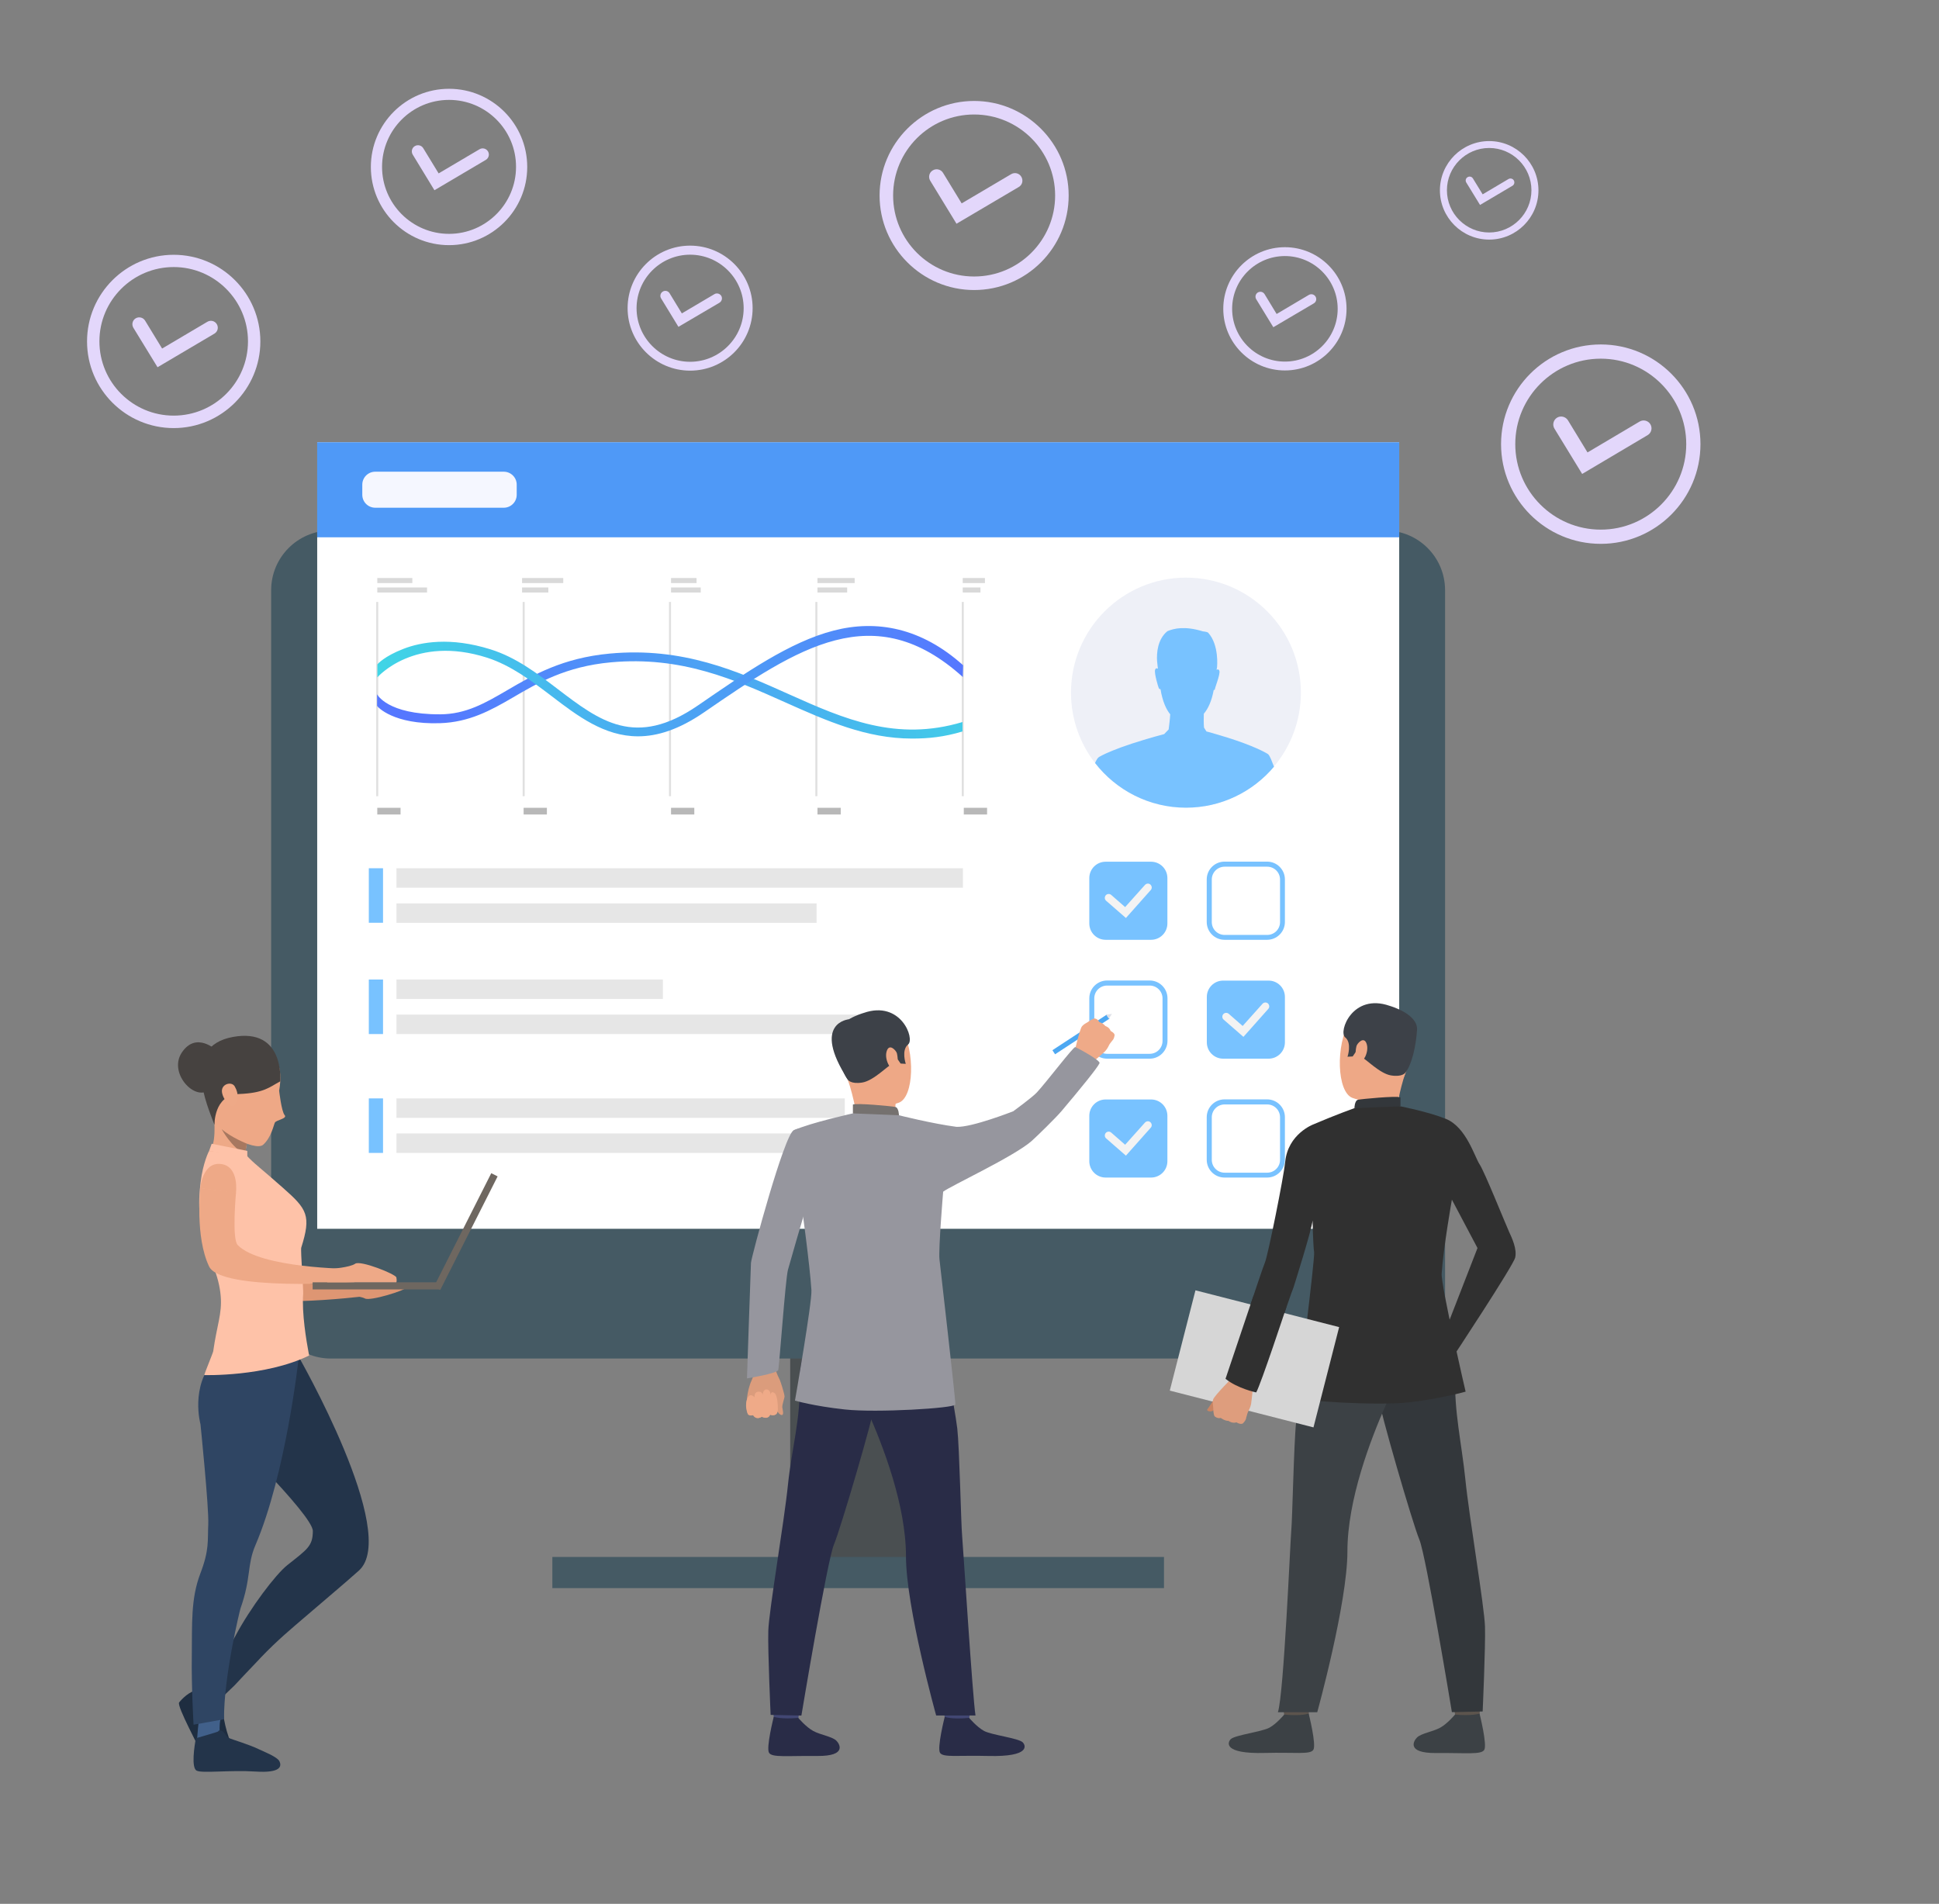 <svg enable-background="new 0 0 1991.5 1955.5" viewBox="0 0 1991.5 1955.5" xmlns="http://www.w3.org/2000/svg" xmlns:xlink="http://www.w3.org/1999/xlink"><rect x="0" y="0" width="1991.5" height="1955.5" fill="#808080" stroke="none"/><linearGradient id="a"><stop offset="0" stop-color="#40d5e6"/><stop offset="1" stop-color="#57f"/></linearGradient><linearGradient id="b" gradientUnits="userSpaceOnUse" x1="1055.01" x2="441.42" xlink:href="#a" y1="714.31" y2="714.31"/><linearGradient id="c" gradientUnits="userSpaceOnUse" x1="387.469" x2="989.162" xlink:href="#a" y1="699.674" y2="699.674"/><g fill="#e3d7fb"><path d="m1625 486.8-28.5-46.6c-2.3-3.8-1.1-8.8 2.7-11.2 3.8-2.3 8.8-1.1 11.2 2.7l20.1 33 53.5-31.7c3.9-2.3 8.8-1 11.1 2.8 2.3 3.9 1 8.8-2.8 11.1z"/><path d="m1644.1 558.6c-56.5 0-102.4-45.9-102.4-102.4s45.9-102.4 102.4-102.4 102.4 45.9 102.4 102.4-45.9 102.4-102.4 102.4zm0-190.2c-48.4 0-87.8 39.4-87.8 87.8s39.4 87.8 87.8 87.8 87.8-39.4 87.8-87.8-39.4-87.8-87.8-87.8z"/><path d="m1307.8 336.1-17.6-28.8c-1.4-2.4-.7-5.4 1.7-6.9 2.4-1.4 5.4-.7 6.9 1.7l12.4 20.4 33.1-19.6c2.4-1.4 5.5-.6 6.9 1.8s.6 5.5-1.8 6.9z"/><path d="m1319.7 380.5c-34.9 0-63.3-28.4-63.3-63.3s28.4-63.3 63.3-63.3 63.3 28.4 63.3 63.3c0 35-28.4 63.3-63.3 63.3zm0-117.5c-29.9 0-54.2 24.3-54.2 54.2s24.3 54.2 54.2 54.2 54.2-24.3 54.2-54.2-24.3-54.2-54.2-54.2z"/><path d="m982.4 229.8-27-44.2c-2.2-3.6-1.1-8.4 2.6-10.6 3.6-2.2 8.4-1.1 10.6 2.6l19.1 31.3 50.8-30c3.7-2.2 8.4-1 10.5 2.7 2.2 3.7 1 8.4-2.7 10.5z"/><path d="m1000.5 297.9c-53.5 0-97.1-43.6-97.1-97.1s43.6-97.1 97.1-97.1 97.1 43.6 97.1 97.1c0 53.6-43.5 97.1-97.1 97.1zm0-180.3c-45.9 0-83.2 37.3-83.2 83.2s37.3 83.2 83.2 83.2 83.2-37.3 83.2-83.2-37.3-83.2-83.2-83.2z"/><path d="m696.8 335.7-17.8-29.2c-1.5-2.4-.7-5.5 1.7-7s5.5-.7 7 1.7l12.6 20.7 33.5-19.8c2.4-1.4 5.5-.6 7 1.8 1.4 2.4.6 5.5-1.8 7z"/><path d="m708.8 380.7c-35.4 0-64.2-28.8-64.2-64.2s28.8-64.2 64.2-64.2 64.2 28.8 64.2 64.2c0 35.5-28.8 64.2-64.2 64.2zm0-119.1c-30.3 0-55 24.7-55 55s24.7 55 55 55 55-24.7 55-55-24.7-55-55-55z"/><path d="m446.2 195.4-22.3-36.6c-1.8-3-.9-6.9 2.1-8.7s6.9-.9 8.7 2.1l15.8 25.9 42-24.8c3-1.8 6.9-.8 8.7 2.2s.8 6.9-2.2 8.7z"/><path d="m461.2 251.8c-44.3 0-80.3-36-80.3-80.3s36-80.3 80.3-80.3 80.3 36 80.3 80.3-36 80.3-80.3 80.3zm0-149.2c-38 0-68.8 30.9-68.8 68.8 0 38 30.9 68.8 68.8 68.8s68.8-30.9 68.8-68.8c.1-37.9-30.8-68.8-68.8-68.8z"/><path d="m161.8 377.2-24.8-40.5c-2-3.3-1-7.7 2.3-9.7s7.7-1 9.7 2.3l17.5 28.7 46.5-27.5c3.4-2 7.7-.9 9.7 2.5s.9 7.7-2.5 9.7z"/><path d="m178.4 439.7c-49.1 0-89-39.9-89-89s39.9-89 89-89 89 39.9 89 89c0 49-39.9 89-89 89zm0-165.4c-42.1 0-76.3 34.2-76.3 76.3s34.2 76.3 76.3 76.3 76.3-34.2 76.3-76.3c0-42-34.2-76.3-76.3-76.3z"/><path d="m1520.1 210.5-14.1-23c-1.2-1.9-.6-4.4 1.3-5.5 1.9-1.2 4.4-.6 5.5 1.3l10 16.3 26.5-15.7c1.9-1.1 4.4-.5 5.5 1.4s.5 4.4-1.4 5.5z"/><path d="m1529.5 246.1c-27.9 0-50.6-22.7-50.6-50.6s22.7-50.6 50.6-50.6 50.6 22.7 50.6 50.6-22.7 50.6-50.6 50.6zm0-94.1c-23.9 0-43.4 19.5-43.4 43.4s19.5 43.4 43.4 43.4 43.4-19.5 43.4-43.4-19.5-43.4-43.4-43.4z"/></g><path d="m811.6 1191.1h139.6v424.1h-139.6z" fill="#4a4f51" transform="matrix(-1 0 0 -1 1762.791 2806.372)"/><path d="m339.8 1395.4h1083.1c33.9 0 61.3-27.5 61.3-61.3v-727.9c0-33.9-27.5-61.3-61.3-61.3h-1083.1c-33.9 0-61.3 27.5-61.3 61.3v727.9c0 33.9 27.5 61.3 61.3 61.3z" fill="#455a64"/><path d="m325.7 454.3h1111.3v807.8h-1111.3z" fill="#fff" transform="matrix(-1 0 0 -1 1762.79 1716.433)"/><path d="m325.7 454.3h1111.3v97.6h-1111.3z" fill="#4f99f7" transform="matrix(-1 0 0 -1 1762.79 1006.171)"/><path d="m567.3 1599.2h628.2v32h-628.2z" fill="#455a64"/><path d="m517.4 521.5h-132c-7.3 0-13.3-5.9-13.3-13.3v-10.4c0-7.3 5.9-13.3 13.3-13.3h132c7.3 0 13.3 5.9 13.3 13.3v10.4c0 7.4-6 13.3-13.3 13.3z" fill="#f5f7ff"/><path d="m407.2 891.8h581.8v20h-581.8z" fill="#e6e6e6"/><path d="m407.2 927.9h431.5v20h-431.5z" fill="#e6e6e6"/><path d="m407.2 1006.1h273.6v20h-273.6z" fill="#e6e6e6"/><path d="m407.2 1042.1h491.6v20h-491.6z" fill="#e6e6e6"/><path d="m407.2 1128.2h460.5v20h-460.5z" fill="#e6e6e6"/><path d="m407.2 1164.2h562.4v20h-562.4z" fill="#e6e6e6"/><path d="m378.8 891.8h14.6v56h-14.6z" fill="#78c2ff"/><path d="m378.8 1006.1h14.6v56h-14.6z" fill="#78c2ff"/><path d="m378.8 1128.2h14.6v56h-14.6z" fill="#78c2ff"/><path d="m1182.2 1209.5h-46.6c-9.3 0-16.8-7.5-16.8-16.8v-46.6c0-9.3 7.5-16.8 16.8-16.8h46.6c9.3 0 16.8 7.5 16.8 16.8v46.6c0 9.3-7.5 16.8-16.8 16.8z" fill="#78c2ff"/><path d="m1156.4 1187-20.3-17.7c-1.7-1.4-1.8-4-.4-5.6 1.4-1.7 4-1.8 5.6-.4l14.3 12.5 20.4-22.8c1.5-1.6 4-1.8 5.6-.3s1.8 4 .3 5.6z" fill="#f3f3f3"/><path d="m1180.8 1087.4h-43.7c-10.1 0-18.3-8.2-18.3-18.3v-43.7c0-10.1 8.2-18.3 18.3-18.3h43.7c10.1 0 18.3 8.2 18.3 18.3v43.7c-.1 10.1-8.2 18.3-18.3 18.3zm-43.7-75.1c-7.3 0-13.2 5.9-13.2 13.2v43.7c0 7.3 5.9 13.2 13.2 13.2h43.7c7.3 0 13.2-5.9 13.2-13.2v-43.7c0-7.3-5.9-13.2-13.2-13.2z" fill="#78c2ff"/><path d="m1301.4 1209.5h-43.7c-10.1 0-18.3-8.2-18.3-18.3v-43.7c0-10.1 8.2-18.3 18.3-18.3h43.7c10.1 0 18.3 8.2 18.3 18.3v43.7c0 10.1-8.2 18.3-18.3 18.3zm-43.6-75.1c-7.3 0-13.2 5.9-13.2 13.2v43.7c0 7.3 5.9 13.2 13.2 13.2h43.7c7.3 0 13.2-5.9 13.2-13.2v-43.7c0-7.3-5.9-13.2-13.2-13.2z" fill="#78c2ff"/><path d="m1302.9 1087.4h-46.6c-9.3 0-16.8-7.5-16.8-16.8v-46.6c0-9.3 7.5-16.8 16.8-16.8h46.6c9.3 0 16.8 7.5 16.8 16.8v46.6c0 9.3-7.5 16.8-16.8 16.8z" fill="#78c2ff"/><path d="m1277.1 1065-20.3-17.7c-1.7-1.4-1.8-4-.4-5.6 1.4-1.7 4-1.8 5.6-.4l14.3 12.5 20.4-22.8c1.5-1.6 4-1.8 5.6-.3s1.8 4 .3 5.6z" fill="#f3f3f3"/><path d="m1301.4 965.3h-43.7c-10.1 0-18.3-8.2-18.3-18.3v-43.7c0-10.1 8.2-18.3 18.3-18.3h43.7c10.1 0 18.3 8.2 18.3 18.3v43.7c0 10.1-8.2 18.3-18.3 18.3zm-43.6-75.1c-7.3 0-13.2 5.9-13.2 13.2v43.7c0 7.3 5.9 13.2 13.2 13.2h43.7c7.3 0 13.2-5.9 13.2-13.2v-43.7c0-7.3-5.9-13.2-13.2-13.2z" fill="#78c2ff"/><path d="m1182.2 965.3h-46.6c-9.3 0-16.8-7.5-16.8-16.8v-46.6c0-9.3 7.5-16.8 16.8-16.8h46.6c9.3 0 16.8 7.5 16.8 16.8v46.6c0 9.3-7.5 16.8-16.8 16.8z" fill="#78c2ff"/><path d="m1156.4 942.9-20.3-17.7c-1.7-1.4-1.8-4-.4-5.6 1.4-1.7 4-1.8 5.6-.4l14.3 12.5 20.4-22.8c1.5-1.6 4-1.8 5.6-.3s1.8 4 .3 5.6z" fill="#f3f3f3"/><path d="m793.6 1398.4s2.9 4.8 3.3 8.7c.3 3.1 2.9 7.7 4 10.2s4.7 14 4.9 17c.1 1.2-2.7 8.9-2.3 11.4s1.8 7.4-.4 7.7-4.7-3.7-4.7-3.7.2 2.3-1.7 3.1c-3.6 1.7-5.6.2-5.6.2s-1.3 2.5-3 2.8c-3.7.7-5.5-.8-5.5-.8s-1.6 1.4-4.2 1.4c-3.3-.1-4.7-2.9-4.7-2.9s-4.2.8-5.4-1.1-1-4-1.5-5.8-.1-17.7 5.3-29.1c5.4-11.5-1.4-22.6-1.4-22.6z" fill="#db9c7c"/><path d="m798.9 1448.2s.4-14.3-3.4-17.3-4.2 2.1-4.2 2.1.5-5.1-3.6-5.8-4.3 5.4-4.3 5.4-.7-3.9-5-3.1-3.3 5.8-3.3 5.8-4.1-4.9-6.8-.2c-4.5 8-.2 17.4-.2 17.4s1.3 2.2 5.4 1.1c0 0 2.7 5.5 8.9 1.6 0 0 6.3 3.5 8.6-2.1 0-.1 7 3.2 7.9-4.9z" fill="#efaa88"/><path d="m842 1192.8s-24.4 81.4-32.7 111.4c-2.6 9.4-8.9 99.4-10 103s-32.1 8.6-32.1 8.6 3.8-112.5 4.1-118.7c.4-6.1 34.2-131.8 44-136.3 7.4-3.4 11.3-.6 20.6 6.3 13.1 9.8 6.1 25.7 6.1 25.7z" fill="#96969e"/><path d="m1076.1 1060.1h66.8v5h-66.8z" fill="#4da8f2" transform="matrix(.837 -.548 .548 .837 -400.728 781.094)"/><path d="m1144.8 1063.2s-.5 3.2-1.4 4.4c0 0-1.8 2.2-3 3.8-.4.5-.7 1-.9 1.3-.7 1.3-2 4.5-4.6 7.2-2.7 2.7-13 11.3-13 11.3l-8.9-7.5-9.2-4.1s5.2-22.5 7.4-25.3c.2-.3.4-.5.7-.8 2.1-2.2 4.6-3 5.8-4 .5-.4 5.2-3.8 6.9-3.4 2.3.6 3.7 2 4.3 3.6 0 0 4.5 1.4 6.3 4.1 0 0 4.2 1.2 5.5 5.1-.3 0 3.9 1.7 4.1 4.3z" fill="#efaa88"/><path d="m822.2 1748.7s-2.2 15.5-2.5 17.8-24.8-1.4-24.8-1.4l-2-18.4s26.2-.2 29.3 2z" fill="#424773"/><path d="m819.9 1764.5s7.8 9.3 15.3 13.4 19.3 5.7 23.7 9.9c3.2 3 11.7 16.1-19.5 15.8s-46.2 1.8-49.5-3.2 4.8-37 4.8-37 7.4 2.7 25.2 1.1z" fill="#292c47"/><path d="m997.7 1748.7s-2.2 15.5-2.5 17.8-24.8-1.4-24.8-1.4l-2-18.4s26.2-.2 29.3 2z" fill="#424773"/><path d="m995.4 1764.5s7.8 9.3 15.3 13.4 35.1 7.4 39.6 11.6c3.2 3 8.5 15.2-35.3 14.1-31.2-.8-46.2 1.8-49.5-3.2s4.8-37 4.8-37 6.9 2.9 25.1 1.1z" fill="#292c47"/><path d="m842.4 1351.6s-23 36.6-21.3 69.6-8.3 69.1-11.8 103.7c-3.9 38.5-19.6 129.6-20.2 150.2s2.4 86.3 2.4 86.3l31.6.7s26.5-159.3 33.4-175.6 40.9-132.1 42.1-145.1-56.2-89.8-56.2-89.8z" fill="#292c47"/><path d="m963.6 1356.5s17.3 90.6 19.6 110.8 3.8 97.9 5 110.5c1.1 12.6 10.7 165.1 13.7 184.2h-40.4s-31-111.1-31-163.6c0-52.6-23.9-114.3-39.4-148.9-15.5-34.7-50.8-35.5-60.3-99.8.1 0 119.9-13.6 132.8 6.8z" fill="#292c47"/><path d="m880.8 1044.2s30.9-11.5 45.1 12 12.9 70.6-2.7 76.4-39 2.8-46.9-12c-8-14.7-15.2-36-14.8-50.2s11.2-22.1 19.3-26.2z" fill="#eea886"/><path d="m919.9 1133.6s-1.3 8.3.8 12.4-40 4.2-40 4.2-3.4-22.3-9.9-41.2c-6.4-18.8 49.1 24.6 49.1 24.6z" fill="#eea886"/><path d="m870.8 1109s2.9 4.8 14.8 2.9 26.4-17.7 31.3-19.4c5-1.7 5-4.6 5-4.6l3.1 4.5 5.3.3s-4.8-14.1 2.4-19.9-7.5-45.7-45.6-32.4c0 0-29.2 8.1-28.2 24.7 1.1 16.7 5.4 35.7 11.9 43.9z" fill="#3d4148"/><path d="m923.3 1145.6s-.1-7.8-3.7-8.6-39.3-4.2-43.6-2.5v9.1c-.1 0 8.4 5.2 47.3 2z" fill="#75716f"/><path d="m921.2 1081.9c-.7-2.8-7.8-10.8-10.5-2.2-2.7 8.5 4.1 20 7.9 19s4.2-9.7 2.6-16.8z" fill="#eea886"/><path d="m982.3 1157.4c-24.5-3.2-59.1-11.9-59.1-11.9l-47.3-1.9s-43.4 9.6-60.5 17.3c-1.6.7-1.6 38.8-6.1 48.7l14.2 29.9s8.2 59.3 9.9 85.6c.8 12.1-16.9 113.5-16.9 113.5s18.9 5.6 51.2 9.1c32.3 3.6 113-1.3 113.5-5.1s-15.6-142.1-16.3-149.2c-1.1-11 3.8-69.4 3.8-69.4 7.5-5.8 72.9-36.2 90.8-52 4.8-4.2 25-23.9 30.7-30.7 20.3-24 37-44.6 39-49.1 2.3-2.5-22.6-15.9-24.8-16.7-1.9-.6-28.9 35.1-39.4 46.5-4.7 5.1-24.3 19.4-24.3 19.4s-43 16.9-58.4 16z" fill="#96969e"/><path d="m872.1 1046.9s-39.4 3.1-1.2 62.1z" fill="#3d4148"/><path d="m1138.8 1046.3 3.3-4.9-6 .8z" fill="#dfe1e8"/><path d="m350.3 1329.6s19.2 1.2 24.5 4.1c5.4 3 41.6-8.4 42.3-11.1.7-2.6 0-3.9 0-3.9h-71.1z" fill="#de9673"/><path d="m264.3 1245.2s-6.1 48 0 54.3c23.3 24 109.9 22.1 109.9 22.1v9.8s-131.5 16.4-143.8-9.1c-14.7-30.7-9-80.7-9-80.7z" fill="#de9673"/><path d="m220.9 1751.3 7.8-8.9-14.1-14.8-12 8.4z" fill="#2f4563"/><path d="m202.6 1736s16.1 12.1 20.6 12.6 6.6 2.5 6.1 9.3 6.5 35.6 11.5 36c4.9.5 21.7.6 24.8 11.6 3 11.1-53.3 8.7-56.7-.3-3.5-9.1-27.7-53.1-24.9-56.6s10.4-11.5 18.6-12.6z" fill="#1e2d40"/><path d="m306 1392.2s105.2 183.2 62.5 221.1c-16.7 14.9-32.9 28.3-56 48.2-12.3 10.6-27.2 22.8-44.8 41.2l-.7.8c-12.6 13.1-22.9 24.2-26.1 27.6-.1.1-.2.2-.3.3l-.4.4-11.7 11.2-17.2-15.1s19.5-26.9 30.5-47.6c15.4-29 41.3-63.2 53.3-72.7 20.5-16.3 26.2-19.5 26.2-35.1 0-16.7-96.4-110.2-96.4-110.2s-14-58.5 19.4-73.8c32.3-15 61.7 3.7 61.7 3.7z" fill="#23344a"/><path d="m225.7 1779.7s-.7-8.4.8-13.8c1.4-5.4-21.8-2.3-21.8-2.3s-3 22.5-2.1 27.7c.9 5.1 23.1-11.6 23.1-11.6z" fill="#41608a"/><path d="m230.1 1765.9-31.3 5.6s-2.3-39.9-1.8-70.5c.4-32.9-1.2-58.7 8.8-84.9 9.4-24.5 7.3-33.8 8.1-50.5s-8-102.8-8-102.8-10.7-38.5 14.1-65.7c24.1-26.5 86.5-.1 86.5-.1s-13 117.5-44.2 190.2c-8.8 20.6-4.1 33.1-15.3 64.9-.2.1-17.3 69.4-16.9 113.8z" fill="#2f4563"/><path d="m257.3 1164.7c-1.6 2.8-2.8 6.3-3.7 10.1-.8 3.5-1.4 7.3-1.7 10.7-.8 7.5-.6 13.7-.6 13.7s-41.7-9.1-34.9-18.8 2.8-39.2 2.8-39.2 43.5 14.4 38.1 23.5z" fill="#eea987"/><path d="m280.8 1084.3s10.7 9.3 5.9 36c0 0 2.4 21.3 5.6 25 3.3 3.7-8.8 5.1-10 7.8-1.3 2.7-3.7 15.2-12 22.7-8.4 7.5-49.8-15.2-51.8-28s-30.7-67.9 14.7-70.4c45.4-2.6 47.6 6.9 47.6 6.9z" fill="#eea886"/><path d="m309.4 1281.5c-.8 2.7 2.3 43.8 2 47.4-1.6 19.5 3.4 49 5.4 59.6.5 2.5.7 3.8.7 3.8-45.1 22-107.7 20.1-107.7 20.1.2-1.7 9-22.9 9.2-24.5 3.7-26.5 9.2-38.5 7.7-56.4-.8-10.1-3.4-20.6-8.7-33.6-15.3-37.6-14.5-62.6-12-83.3s8.7-32.4 8.7-32.4l38.1 4.1c8.1 9 15.3 13.7 38.2 34.1 24.5 21.6 28.8 28.2 18.4 61.1z" fill="#fec2a8"/><path d="m201.2 1785.4s22-6.3 22.7-6.9.8-1.9 3.8-.7 4.3 5.8 7.3 7.3 21.2 6.8 31.1 11.7c3.6 1.8 18.8 7.6 21 12.4 2.2 4.9 1.5 12.1-24.6 10.4-26.2-1.7-54.8 2-60.5-.9-5.8-2.9-2.3-25.7-.8-33.3z" fill="#23344a"/><path d="m287.8 1110.7s5.1-55.5-48.7-45.6-26.1 70.6-18.8 90.3c0 0-.9-30.7 25-31.7s31.3-7 42.5-13z" fill="#464240"/><path d="m241.1 1115.9c-3.2-5.6-14.3-2.6-13.1 6 1.3 8.6 10.2 17.2 13.1 13 3-4.2 4.8-10.7 0-19z" fill="#eea987"/><path d="m242.4 1225s-4.4 47.5 1.7 53.8c23.3 24 115.5 24.5 115.5 24.5l4.4 13.8s-136.9 9.3-149.2-16.2c-14.7-30.7-9-80.7-9-80.7z" fill="#eea987"/><path d="m222.1 1078.7s-20.7-19.9-35.5 2.6c-14.7 22.5 17.5 53.9 30.6 35.3s4.9-37.9 4.9-37.9z" fill="#464240"/><path d="m253.6 1174.7c-.8 3.5-1.4 7.3-1.7 10.7-13.9-6.3-24.2-25.6-24.2-25.6 10 8.7 25.9 14.9 25.9 14.9z" fill="#a77860"/><path d="m321.1 1317.1h130.6v7.3h-130.6z" fill="#6e6760"/><path d="m412.6 1260.8h130.6v7.3h-130.6z" fill="#6e6760" transform="matrix(.451 -.893 .893 .451 -866.312 1121.475)"/><path d="m340.3 1303.3s19.2-1.5 24.5-5.3c5.4-3.8 41.6 10.7 42.3 14.1s0 5 0 5h-71.1z" fill="#eea987"/><path d="m214.8 1182.1 2.6-7.3 36.6 7.3v6.5z" fill="#fec2a8"/><path d="m242.3 1225.6s3.9-27.6-15.3-30-21.3 24.8-21.3 24.8z" fill="#eea987"/><path d="m1492.2 1745.1s2.2 15.6 2.5 17.9 24.8-1.4 24.8-1.4l2-18.6c0 .1-26.2-.1-29.3 2.1z" fill="#5c544d"/><path d="m1494.4 1761.1s-7.8 9.4-15.3 13.5-19.3 5.7-23.7 10c-3.2 3.1-11.7 16.2 19.5 16 31.2-.3 46.2 1.9 49.5-3.2s-4.8-37.3-4.8-37.3-7.3 2.6-25.2 1z" fill="#3c4145"/><path d="m1316.7 1745.1s2.2 15.6 2.5 17.9 24.8-1.4 24.8-1.4l2-18.6c0 .1-26.2-.1-29.3 2.1z" fill="#5c544d"/><path d="m1319 1761.1s-7.8 9.4-15.3 13.5-35.1 7.5-39.6 11.7c-3.2 3.1-8.5 15.4 35.3 14.2 31.2-.8 46.2 1.9 49.5-3.2s-4.8-37.3-4.8-37.3-6.9 2.9-25.1 1.1z" fill="#3c4145"/><path d="m1483.5 1342.4s13 38.7 11.3 72.1 6.7 69.9 10.2 104.7c3.9 38.9 19.6 130.8 20.2 151.6s-2.4 87.1-2.4 87.1l-31.6.7s-26.5-160.8-33.4-177.2-40.9-133.4-42.1-146.5c-1.1-13.1 67.8-92.5 67.8-92.5z" fill="#33373b"/><path d="m1350.8 1349.2s-17.3 91.4-19.6 111.9c-2.3 20.4-3.8 98.8-5 111.6-1.1 12.8-7.6 167-13.7 186h40.4s31-112.1 31-165.2 23.9-115.3 39.4-150.3c15.4-35 50.8-35.8 60.3-100.8-.1 0-119.9-13.8-132.8 6.8z" fill="#3c4145"/><path d="m1432.8 1036.7s-31.8-11.9-46.5 12.3-13.3 72.7 2.8 78.7c16 6 40.1 2.8 48.3-12.3 8.2-15.2 15.6-37.1 15.3-51.7s-11.5-22.7-19.9-27z" fill="#eea886"/><path d="m1394.5 1126.2s1.3 8.3-.8 12.4 40 4.2 40 4.2 3.4-22.3 9.9-41.2c6.4-18.8-49.1 24.6-49.1 24.6z" fill="#eea886"/><path d="m1443.5 1101.7s-2.9 4.8-14.8 2.9-26.4-17.7-31.3-19.4c-5-1.7-5-4.6-5-4.6l-3.1 4.5-5.3.3s4.8-14.1-2.4-19.9 7.5-45.7 45.6-32.4c0 0 29.2 8.1 28.2 24.7-1.1 16.7-5.3 35.6-11.9 43.9z" fill="#3d4148"/><path d="m1391.1 1138.2s.1-7.8 3.7-8.6 39.3-4.2 43.6-2.5v9.1c0 .1-8.4 5.2-47.3 2z" fill="#33373b"/><path d="m1393.2 1074.5c.7-2.8 7.8-10.8 10.5-2.2 2.7 8.5-4.1 20-7.9 19-3.8-.9-4.3-9.7-2.6-16.8z" fill="#eea886"/><path d="m1391.1 1138.2s-19.6 7-42.2 16.7c0 0-26.1 9.7-28.9 38.5-1.5 15.3-17.8 96.4-20.8 103.3-3.1 6.9-39.2 117.2-40.4 119.5-1.3 2.3 29.5 15 31.5 14s35-100.6 38.3-108c0 0 18.9-59.7 19.5-68.6 0 0 .5 25.4 1.6 32.5 1 7.1-16.9 145.4-16.3 149.2.5 3.8 81.2 8.7 113.5 5.1s58.4-11 58.4-11-25.4-109.1-24.6-121.2c1.7-26.4 10.5-76 10.5-76l26.3 49.7-33.7 86.7 7.7 26.4s62.6-94.7 64.7-103.3c2-8.6-3.1-19.7-6.4-26.8s-25-61.3-30.1-68.9-13.7-38.2-34.5-46.7c-17.4-7.1-46.5-12.9-46.5-12.9z" fill="#303030"/><path d="m1211.3 1342.6h152.3v106.3h-152.3z" fill="#d6d6d6" transform="matrix(.969 .248 -.248 .969 387.038 -276.046)"/><path d="m1245.9 1438.7s-4.2 6.8-5.8 8.8c-1.5 1.9 3.8 3.2 6.1 1.2 2.2-2-.3-10-.3-10z" fill="#c98462"/><path d="m1276.6 1462s2.5-2.6 3-4.3c0 0 .7-3.1 1.4-5.3.2-.7.4-1.3.6-1.7.7-1.6 2.7-4.8 3.4-9s2.5-23.1 2.5-23.1l-11.4-2.9-9.2-1.9s-19.8 19.8-20.9 23.6c-.1.4-.2.8-.2 1.1-.6 3.3.4 6.1.3 7.9 0 .7.1 7.2 1.6 8.5 2.1 1.7 4.3 2 6.1 1.5 0 0 4.3 3.2 7.9 3 0 0 3.9 3 8.3 1.5-.2 0 4.1 2.7 6.6 1.1z" fill="#de9d7d"/><path d="m1321.2 1342.6s-26.2 79.3-31 87.6c0 0-19.2-4-31.5-14l28.8-85.6z" fill="#303030"/><path d="m1336.1 711.4c0 28.9-10.4 55.4-27.7 76-21.6 25.7-54 42.1-90.4 42.1-37.5 0-71.6-17.6-93.4-45.9-15.4-20-24.6-45-24.6-72.2 0-65.2 52.9-118.1 118.1-118.1 65.1 0 118 52.9 118 118.1z" fill="#eef0f7"/><path d="m1302.5 774.7c-.4-.4-1.4-.8-2-1.2 0 0-.1 0-.1-.1-5.2-2.9-20.4-10.4-50.3-19-5.4-1.7-9.5-2.7-11-3.1l-2.5-4c-.4-4.1-.3-10.1-.2-14.2 4.2-4.9 8-12.5 10.2-24.5.7.5 1.2-.6 1.2-.6-.4-.7 5.7-15.5 4.6-18.9-.6-1.9-1.9-1.7-2.9-1.1.1-.9.3-1.8.5-2.7 0 0 2.4-22.7-9.1-35.4-1.2-1.1-5.4-1.4-5.4-1.4-18.5-5.7-29.6-3.1-36.5-.2-10.3 8.4-11.1 22.8-10.6 30.7.2 1.9.4 3.8.6 5.6v.1c.1.7.2 1.4.3 2.2-1-.6-2.2-.9-2.9 1-1.2 3.3 3.3 18.1 3.8 19 0 0 1 1.5 1.7.8 2.1 13 6 21.1 10 26-.3 5.3-1.1 11.5-1.6 15.5l-4.6 4.8c-.2.1-.5.2-.7.2-51.7 13.8-66.3 23.4-66.3 23.4-1.3.8-2.6 2.9-4 6.1 21.6 27.9 55.5 45.9 93.4 45.9 36.4 0 68.8-16.5 90.4-42.1-2.3-5.6-3.9-10.7-6-12.8z" fill="#78c2ff"/><path d="m386.4 618.3h2.1v199.5h-2.1z" fill="#e0e0e0"/><path d="m536.8 618.3h2.1v199.5h-2.1z" fill="#e0e0e0"/><path d="m687.1 618.3h2.1v199.5h-2.1z" fill="#e0e0e0"/><path d="m837.4 618.3h2.1v199.5h-2.1z" fill="#e0e0e0"/><path d="m987.8 618.3h2.1v199.5h-2.1z" fill="#e0e0e0"/><path d="m387.5 829.7h23.9v6.9h-23.9z" fill="#b8b8b8"/><path d="m387.5 593.7h36v5.2h-36z" fill="#d9d9d9"/><path d="m387.5 603.4h51.1v5.2h-51.1z" fill="#d9d9d9"/><path d="m536.2 593.7h42.3v5.2h-42.3z" fill="#d9d9d9"/><path d="m536.2 603.4h27v5.2h-27z" fill="#d9d9d9"/><path d="m689.2 593.7h26.2v5.2h-26.2z" fill="#d9d9d9"/><path d="m689.2 603.4h30.5v5.2h-30.5z" fill="#d9d9d9"/><path d="m839.6 593.7h38.2v5.2h-38.2z" fill="#d9d9d9"/><path d="m839.6 603.4h30.5v5.2h-30.5z" fill="#d9d9d9"/><path d="m988.8 593.7h22.8v5.2h-22.8z" fill="#d9d9d9"/><path d="m988.8 603.4h18.2v5.2h-18.2z" fill="#d9d9d9"/><path d="m537.8 829.7h23.9v6.9h-23.9z" fill="#b8b8b8"/><path d="m689.2 829.7h23.9v6.9h-23.9z" fill="#b8b8b8"/><path d="m839.6 829.7h23.9v6.9h-23.9z" fill="#b8b8b8"/><path d="m989.9 829.7h23.9v6.9h-23.9z" fill="#b8b8b8"/><path d="m936.7 758.6c-46.9 0-87.7-18.2-130.2-37.2-52.5-23.5-106.7-47.7-179-41.1-46.2 4.2-75.1 21.1-100.7 36.1-23.1 13.5-45 25.4-74.7 26.4-47.9 1.6-64.5-16.7-64.8-17.9v-11.8c.1.2 10.5 20.8 64.7 20.6 26.7-.1 46.4-11.6 69.2-24.9 26.5-15.5 56.6-33 105.1-37.5 75.2-6.9 130.8 17.9 184.5 42 56.2 25.2 109.9 48.7 177.8 28.3v9.7c-19.1 5.7-34.6 7.3-51.9 7.3z" fill="url(#b)"/><path d="m655.3 756.3c-34.6 0-62.1-20.9-88.9-41.4-20.4-15.5-41.5-31.4-65.9-39.3-74.5-23.9-112.6 19.8-112.9 20.1v-13.3c.4-.5 7.2-8.4 26.9-16 17.9-6.9 47.9-12.4 89.4.6 26.2 8.2 48 24.8 69.1 40.9 42.8 32.6 79.7 60.8 143.8 16.7 48.6-33.4 94.4-65.3 139.4-76.9 44.1-11.4 90-3 133 35.6l-.3 12.1c-91.4-82.5-169.2-30.2-266 36.4-25.8 17.7-47.9 24.5-67.6 24.5z" fill="url(#c)"/></svg>
